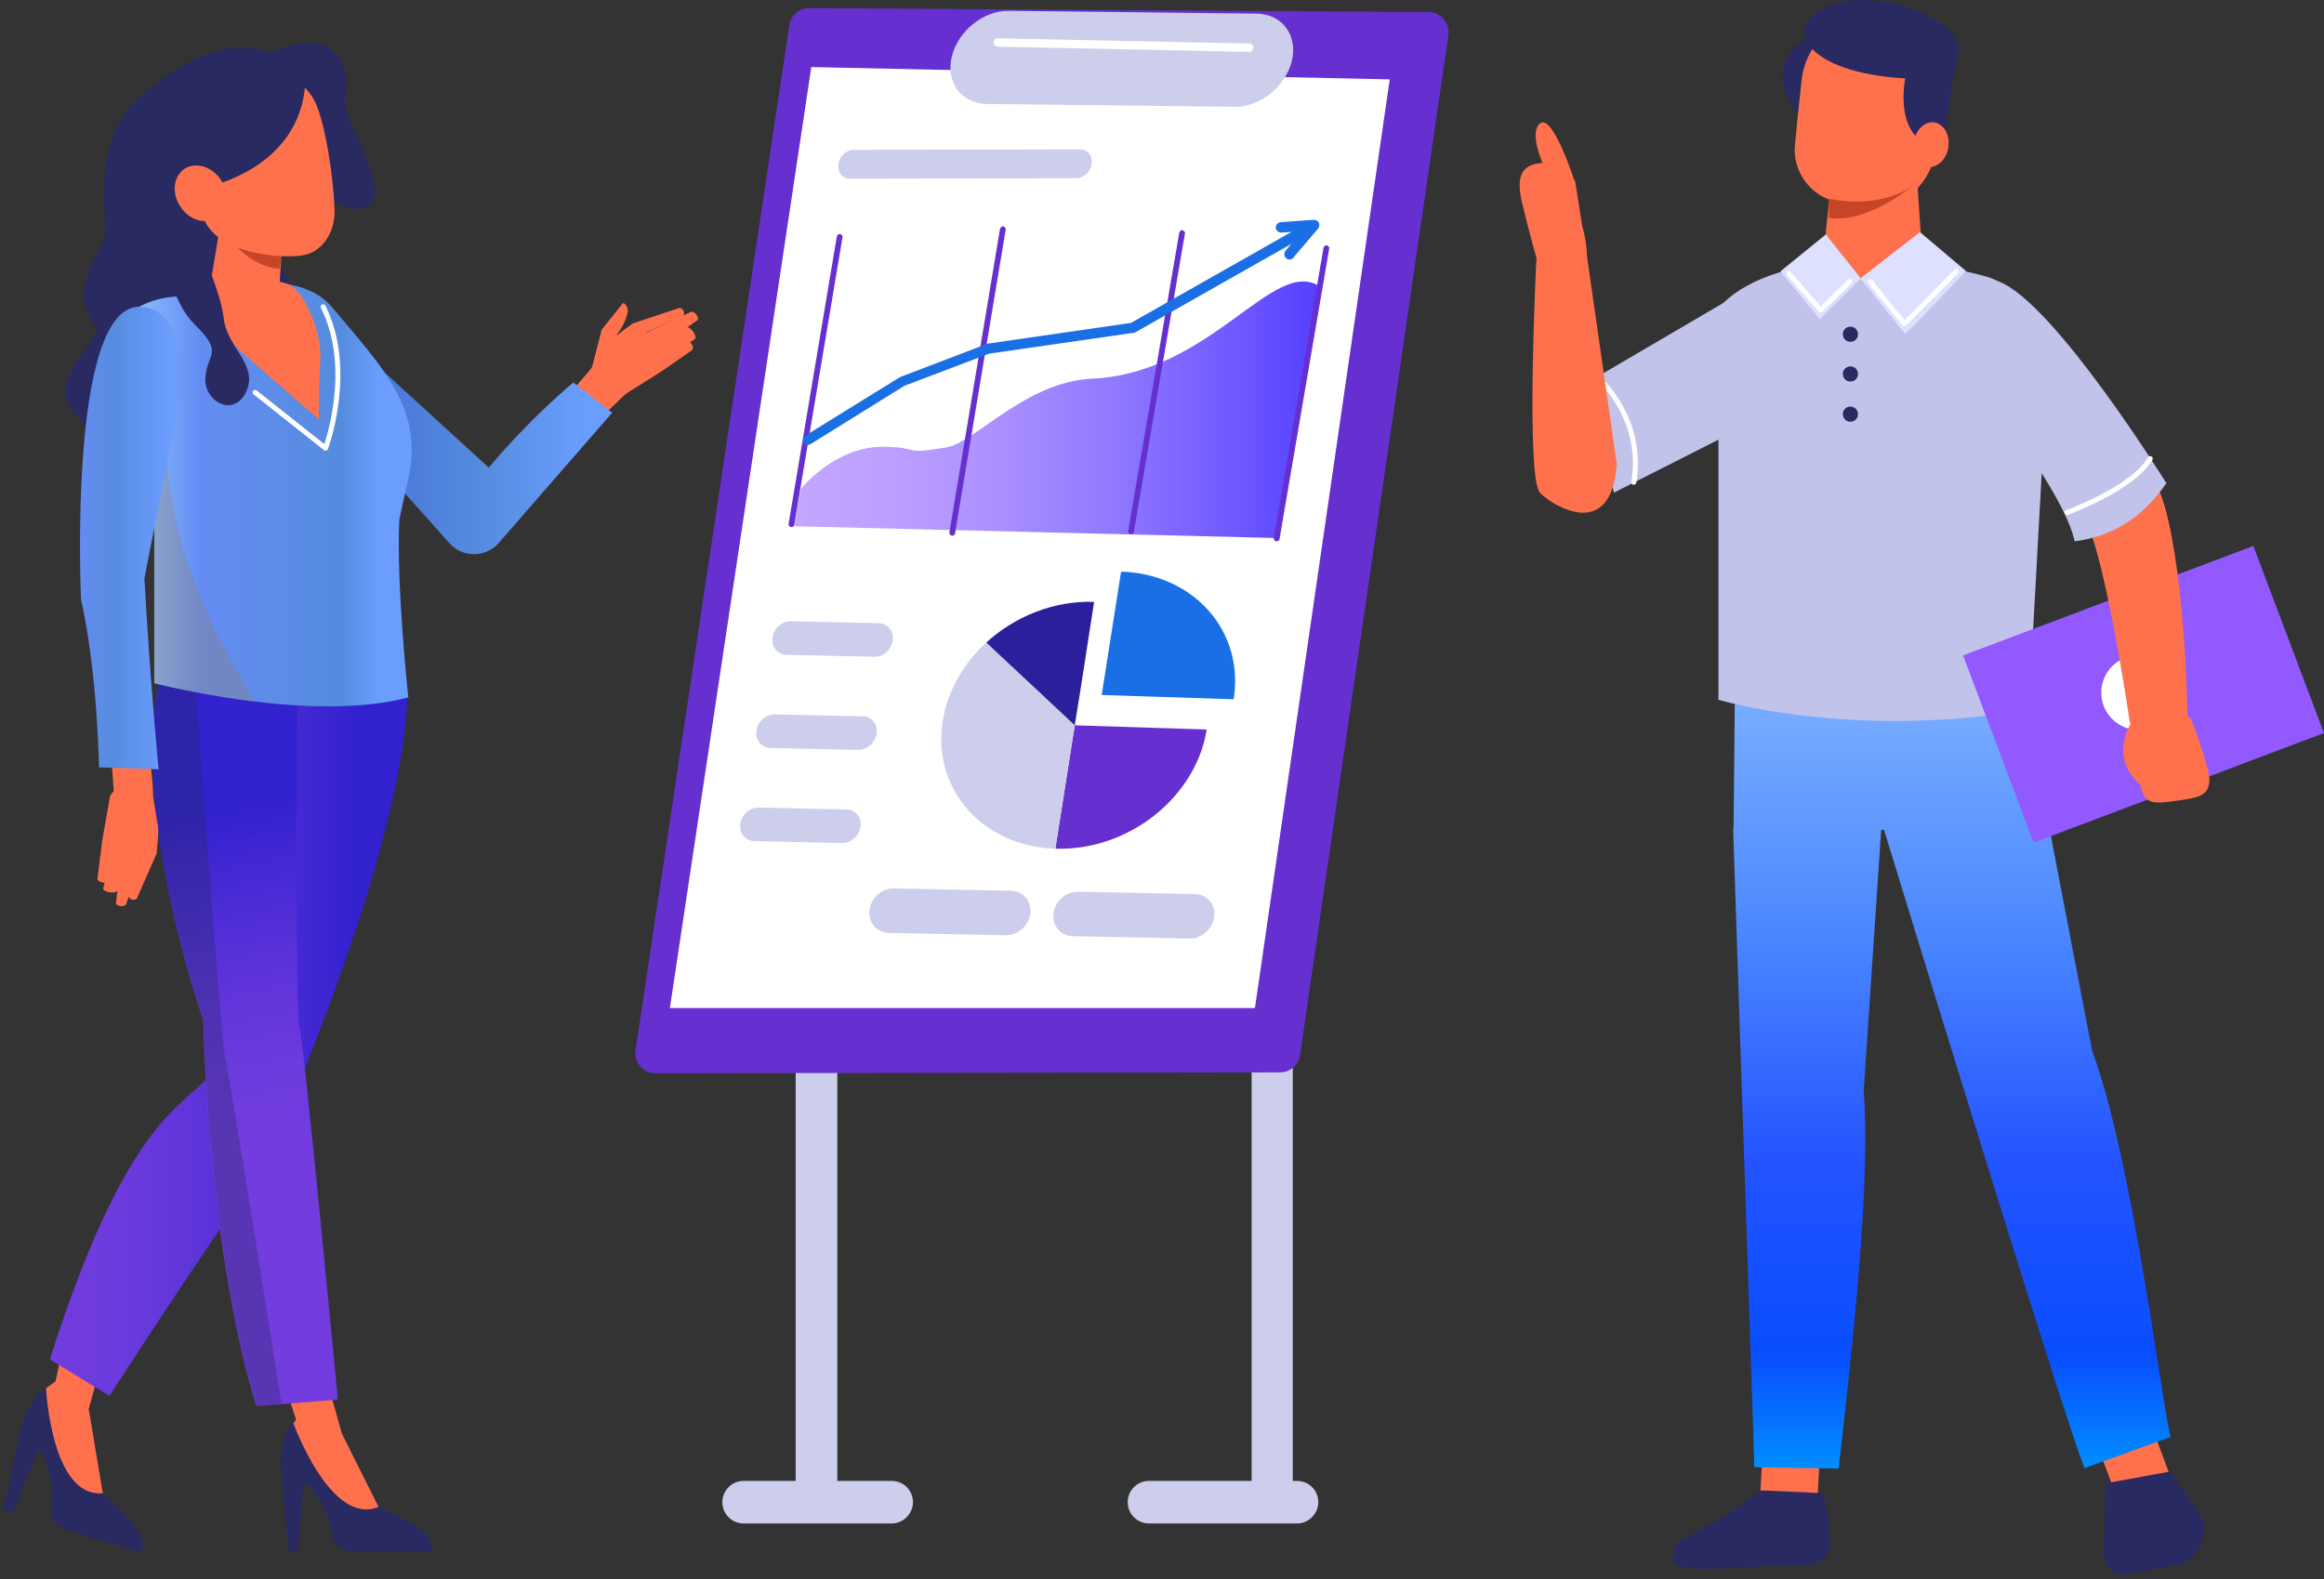<svg xmlns="http://www.w3.org/2000/svg" width="462" height="314" viewBox="0 0 462 314" fill="none"><rect x="0" y="0" width="462" height="314" fill="#333333" stroke="none"/><path fill-rule="evenodd" clip-rule="evenodd" d="M428.027 284.408L417.309 288.451L422.856 303.025L433.481 298.982L428.027 284.408Z" fill="#FF714D"></path><path fill-rule="evenodd" clip-rule="evenodd" d="M350.553 285.819L361.93 286.478L361.084 302.085L349.707 301.427L350.553 285.819Z" fill="#FF714D"></path><path fill-rule="evenodd" clip-rule="evenodd" d="M332.594 309.701C332.5 310.171 332.688 310.735 333.064 311.017C333.44 311.393 337.483 312.052 338.048 312.052C343.125 311.958 352.809 311.205 359.579 311.111C360.613 311.111 361.648 310.641 362.494 309.889C363.246 309.137 363.716 308.197 363.81 307.162C363.998 303.401 362.494 296.914 362.494 296.914L350.177 296.35C350.177 296.35 340.868 303.213 335.509 305.47C333.158 306.598 332.876 307.444 332.594 309.701Z" fill="#292A61"></path><path fill-rule="evenodd" clip-rule="evenodd" d="M361.083 6.568C361.083 6.568 348.86 11.082 357.322 22.741C365.784 34.399 361.083 6.568 361.083 6.568Z" fill="#292A61"></path><path fill-rule="evenodd" clip-rule="evenodd" d="M358.167 15.781C358.637 11.832 360.705 8.26 363.808 5.909C367.005 3.558 370.954 2.524 374.903 3.276C382.425 4.593 387.69 11.55 386.844 19.166C386.374 23.585 385.528 25.184 385.058 29.321C384.776 32.142 382.707 36.373 380.45 38.065C378.194 39.758 376.219 42.014 373.493 41.544C370.954 41.074 368.133 40.604 365.595 40.228C360.047 39.287 356.192 34.116 356.85 28.569C357.227 24.526 357.697 20.012 358.167 15.781Z" fill="#FF714D"></path><path fill-rule="evenodd" clip-rule="evenodd" d="M378.759 15.595C378.759 15.595 375.938 28.57 386.281 29.604C386.281 29.604 387.88 16.253 389.29 10.329C390.794 4.406 372.93 -2.928 363.433 1.209C353.937 5.346 358.92 14.466 378.759 15.595Z" fill="#292A61"></path><path fill-rule="evenodd" clip-rule="evenodd" d="M384.587 24.338C382.706 24.056 380.826 25.749 380.45 28.193C380.074 30.638 381.296 32.894 383.176 33.176C385.057 33.459 386.937 31.766 387.314 29.322C387.69 26.877 386.467 24.714 384.587 24.338Z" fill="#FF714D"></path><path fill-rule="evenodd" clip-rule="evenodd" d="M374.529 164.998C385.812 201.856 410.54 282.34 414.395 291.93L431.507 285.725C429.815 279.895 424.079 231.003 415.899 208.907C410.446 180.7 405.933 156.724 403.77 145.629C403.582 143.749 403.488 142.15 403.3 141.022C403.112 139.894 402.924 138.672 402.83 137.543C402.172 132.09 400.103 115.636 400.103 115.636C387.034 122.594 369.357 124.38 348.672 116.106L345.099 115.824L344.629 164.622H344.535L348.766 291.742L365.502 292.024C368.605 265.228 371.896 233.73 370.486 216.993L373.965 165.092L374.529 164.998Z" fill="url(#paint0_linear_7784_13625)"></path><path fill-rule="evenodd" clip-rule="evenodd" d="M422.76 147.697C423.513 150.236 422.008 153.339 419.469 154.655C416.931 155.877 414.204 154.843 413.452 152.304C412.7 149.766 414.204 146.663 416.743 145.347C419.281 144.03 422.008 145.159 422.76 147.697Z" fill="white"></path><path fill-rule="evenodd" clip-rule="evenodd" d="M431.505 292.589L437.898 302.085C439.309 305.94 435.83 310.641 433.479 311.018L423.043 312.992C420.786 313.462 418.623 311.958 418.153 309.701L418.623 294.939L431.505 292.589Z" fill="#292A61"></path><path d="M252.861 298.983C255.117 298.983 256.998 297.102 256.998 294.846V47.281H248.818V294.846C248.724 297.102 250.604 298.983 252.861 298.983Z" fill="#CCCEEB"></path><path d="M162.315 298.983C164.571 298.983 166.452 297.102 166.452 294.846V47.281H158.178V294.846C158.178 297.102 160.058 298.983 162.315 298.983Z" fill="#CCCEEB"></path><path d="M258.436 209.813C258.151 211.777 256.468 213.235 254.483 213.237L130.299 213.414C127.851 213.417 125.974 211.241 126.338 208.82L156.913 5.014C157.208 3.046 158.905 1.594 160.895 1.607L283.997 2.402C286.425 2.417 288.279 4.574 287.93 6.977L258.436 209.813Z" fill="#6630D1"></path><path d="M249.476 200.445H133.169L161.282 13.338L276.273 15.783L249.476 200.445Z" fill="white"></path><path d="M222.868 113.661L219.013 138.201L245.245 139.048C247.408 125.508 237.347 114.131 222.868 113.661Z" fill="#1B6FE4"></path><path d="M239.886 145.065L213.654 144.219L209.799 168.759C224.278 169.229 237.724 158.604 239.886 145.065Z" fill="#6630D1"></path><path d="M187.421 143.373C185.258 156.912 195.319 168.289 209.798 168.759L213.653 144.219L196.071 127.765C191.558 131.902 188.361 137.355 187.421 143.373Z" fill="#CCCEEB"></path><path d="M217.508 119.679C209.516 119.397 201.712 122.594 196.07 127.765L213.653 144.22L214.969 136.04L217.508 119.679Z" fill="#2C1F9C"></path><path d="M245.434 21.236L196.165 20.672C191.088 20.578 187.985 16.347 189.208 11.269C190.43 6.192 195.507 2.055 200.584 2.149L249.853 2.713C254.93 2.807 258.033 7.038 256.811 12.116C255.588 17.193 250.417 21.33 245.434 21.236Z" fill="#CCCEEB"></path><path d="M199.926 185.966L176.608 185.496C174.257 185.402 172.565 183.427 172.847 180.983C173.129 178.538 175.386 176.563 177.736 176.658L201.054 177.128C203.405 177.222 205.097 179.196 204.815 181.641C204.533 184.085 202.277 186.06 199.926 185.966Z" fill="#CCCEEB"></path><path d="M173.787 130.586L156.393 130.21C154.607 130.21 153.29 128.611 153.572 126.825C153.76 124.945 155.453 123.534 157.239 123.534L174.634 123.91C176.42 123.91 177.736 125.509 177.454 127.295C177.266 129.176 175.574 130.68 173.787 130.586Z" fill="#CCCEEB"></path><path d="M170.591 149.108L153.197 148.732C151.41 148.732 150.094 147.134 150.376 145.347C150.564 143.467 152.256 142.057 154.043 142.057L171.437 142.433C173.224 142.433 174.54 144.031 174.258 145.818C174.07 147.698 172.378 149.108 170.591 149.108Z" fill="#CCCEEB"></path><path d="M167.394 167.631L149.999 167.255C148.213 167.255 146.897 165.656 147.179 163.87C147.367 161.989 149.059 160.579 150.846 160.579L168.24 160.955C170.027 160.955 171.343 162.554 171.061 164.34C170.873 166.221 169.18 167.631 167.394 167.631Z" fill="#CCCEEB"></path><path d="M236.502 186.623L213.184 186.153C210.834 186.059 209.141 184.084 209.423 181.64C209.705 179.195 211.962 177.221 214.313 177.315L237.63 177.785C239.981 177.879 241.673 179.853 241.391 182.298C241.015 184.743 238.853 186.717 236.502 186.623Z" fill="#CCCEEB"></path><path d="M214.688 29.698L169.745 29.792C168.241 29.792 166.83 31.109 166.642 32.707C166.454 34.305 167.488 35.528 168.993 35.528L213.936 35.434C215.441 35.434 216.851 34.117 217.039 32.519C217.227 30.921 216.193 29.698 214.688 29.698Z" fill="#CCCEEB"></path><path d="M159.214 97.207C159.214 97.207 165.984 88.651 175.762 88.839C183.19 88.933 179.053 90.531 188.267 88.933C193.721 87.993 203.969 75.864 217.132 75.299C240.92 74.171 253.144 50.947 262.358 56.965L253.802 106.985L157.897 104.635L159.214 97.207Z" fill="url(#paint1_linear_7784_13625)"></path><path d="M157.334 104.823H157.24C156.957 104.729 156.675 104.447 156.769 104.165L166.36 46.998C166.454 46.716 166.736 46.434 167.018 46.528C167.3 46.622 167.582 46.904 167.488 47.186L157.898 104.353C157.804 104.635 157.616 104.823 157.334 104.823Z" fill="#6630D1"></path><path d="M253.802 107.644H253.708C253.426 107.55 253.144 107.268 253.238 106.986L263.111 49.255C263.205 48.973 263.487 48.691 263.769 48.785C264.051 48.879 264.333 49.161 264.239 49.443L254.366 107.174C254.366 107.362 254.084 107.644 253.802 107.644Z" fill="#6630D1"></path><path d="M224.842 106.234H224.748C224.466 106.14 224.184 105.857 224.278 105.575L234.433 46.246C234.527 45.964 234.809 45.682 235.091 45.776C235.373 45.87 235.655 46.152 235.561 46.434L225.407 105.763C225.407 105.951 225.124 106.234 224.842 106.234Z" fill="#6630D1"></path><path d="M189.301 106.516H189.207C188.925 106.422 188.643 106.14 188.737 105.858L198.798 45.494C198.892 45.212 199.174 44.93 199.456 45.024C199.738 45.118 200.02 45.4 199.926 45.682L189.865 106.046C189.865 106.328 189.583 106.516 189.301 106.516Z" fill="#6630D1"></path><path d="M160.624 88.463C160.248 88.463 159.966 88.275 159.778 87.993C159.496 87.523 159.59 86.865 160.154 86.583L178.865 75.018C178.959 75.018 178.959 74.924 179.053 74.924L196.071 68.436C196.165 68.436 196.259 68.436 196.259 68.342L224.843 64.205L259.819 44.366C260.289 44.084 260.948 44.272 261.23 44.742C261.512 45.212 261.324 45.87 260.854 46.152L225.689 66.085C225.595 66.179 225.407 66.18 225.313 66.18L196.635 70.317L179.805 76.71L161.188 88.275C161 88.369 160.812 88.463 160.624 88.463Z" fill="#1B6FE4"></path><path d="M256.34 51.606C256.058 51.606 255.87 51.512 255.682 51.324C255.212 50.948 255.212 50.29 255.588 49.82L258.879 45.965L254.742 46.247C254.177 46.247 253.707 45.871 253.613 45.306C253.613 44.742 253.989 44.272 254.554 44.178L261.135 43.708C261.605 43.708 261.981 43.896 262.169 44.272C262.357 44.648 262.263 45.118 262.075 45.4L257.186 51.136C256.998 51.512 256.622 51.606 256.34 51.606Z" fill="#1B6FE4"></path><path d="M198.328 8.448L248.349 9.482" stroke="white" stroke-width="1.668" stroke-miterlimit="10" stroke-linecap="round" stroke-linejoin="round"></path><path d="M257.846 302.932H228.417C226.066 302.932 224.186 301.051 224.186 298.701C224.186 296.35 226.066 294.47 228.417 294.47H257.846C260.197 294.47 262.077 296.35 262.077 298.701C262.077 300.957 260.197 302.932 257.846 302.932Z" fill="#CCCEEB"></path><path d="M177.264 302.932H147.835C145.484 302.932 143.604 301.051 143.604 298.701C143.604 296.35 145.484 294.47 147.835 294.47H177.264C179.615 294.47 181.495 296.35 181.495 298.701C181.495 300.957 179.615 302.932 177.264 302.932Z" fill="#CCCEEB"></path><path d="M117.747 73.043L112.952 78.59L117.653 84.796L124.893 77.838L117.747 73.043Z" fill="#FF714D"></path><path d="M53.905 10.517C53.905 10.517 54.093 10.423 54.469 10.235C56.538 9.295 63.59 6.38 67.069 11.176C71.206 16.817 66.504 17.663 70.171 25.467C73.838 33.271 77.317 40.887 71.017 41.545C64.718 42.203 48.922 22.082 48.922 22.082L53.905 10.517Z" fill="#292A61"></path><path d="M30.117 17.382C30.117 17.382 22.313 21.425 20.997 33.272C19.68 45.119 22.877 44.179 19.022 50.948C15.167 57.718 16.954 62.419 19.022 64.676C21.091 66.932 9.244 74.924 14.227 81.506C19.21 88.088 30.399 93.071 30.399 93.071L64.718 71.728L50.614 41.734L52.025 22.929L30.117 17.382Z" fill="#292A61"></path><path d="M113.986 76.052C113.986 76.052 105.806 82.728 97.156 92.977L72.897 70.787C72.897 70.787 67.82 85.267 69.606 86.395C70.829 87.241 82.3 100.123 89.352 108.021C92.078 111.123 97.061 110.841 99.506 107.55L121.696 82.07L113.986 76.052Z" fill="url(#paint2_linear_7784_13625)"></path><path d="M15.826 287.229L9.902 279.99C19.399 234.764 17.424 258.928 36.887 221.883C36.981 221.977 25.51 248.586 15.826 287.229Z" fill="#FF714D"></path><path d="M80.984 137.92C80.326 168.007 56.444 223.105 53.999 227.619C47.794 239.371 44.879 241.91 21.749 277.545L9.902 270.305C26.827 217.276 38.392 220.473 44.597 210.412C44.597 210.412 44.785 176.564 58.795 133.595L80.984 137.92Z" fill="url(#paint3_linear_7784_13625)"></path><path d="M54.093 139.8C54.093 139.8 55.974 196.684 56.914 200.257C57.854 203.83 55.786 243.132 63.778 270.493C71.864 297.76 70.924 298.042 70.924 298.042L60.675 287.981C46.195 241.345 41.118 250.372 42.434 195.838C42.434 195.838 43.375 188.786 34.442 144.313L54.093 139.8Z" fill="#FF714D"></path><path d="M57.384 308.573H59.17L60.392 294.752C63.965 297.666 65.47 301.803 66.41 306.222C67.162 307.727 68.667 308.573 70.359 308.573H80.89H85.685C86.907 305.47 82.676 303.026 75.248 299.547L65.094 290.521L61.427 284.409L58.23 282.811C56.068 284.315 55.691 290.05 55.879 292.307L57.384 308.573Z" fill="#292A61"></path><path d="M58.324 282.998C58.324 282.998 65.752 303.589 75.249 299.64L67.821 284.785L61.709 278.579L58.324 282.998Z" fill="#FF714D"></path><path d="M0.688 300.299L2.474 300.863L7.739 288.076C10.278 291.931 10.466 296.256 10.09 300.769C10.372 302.368 11.594 303.684 13.099 304.154L23.159 307.257L27.766 308.667C29.835 306.129 26.544 302.462 20.433 296.914L13.381 285.349L11.688 278.486L9.15 276.041C6.611 276.887 4.636 282.153 4.072 284.409L0.688 300.299Z" fill="#292A61"></path><path d="M9.149 276.041C9.149 276.041 10.184 297.854 20.432 296.914L17.706 280.554L13.662 272.844L9.149 276.041Z" fill="#FF714D"></path><path d="M59.076 139.33C59.076 139.33 58.606 200.727 59.546 204.3C60.486 207.779 67.162 278.297 67.162 278.297L50.99 279.613C50.99 279.613 42.058 254.133 40.365 202.702C40.365 202.702 25.416 160.579 31.997 133.688L59.076 139.33Z" fill="url(#paint4_linear_7784_13625)"></path><path opacity="0.34" d="M38.862 135.099C38.862 135.099 43.845 206.933 44.785 210.506C45.725 213.985 55.974 279.237 55.974 279.237L51.085 279.613C51.085 279.613 42.153 254.133 40.46 202.702C40.46 202.702 25.51 160.579 32.092 133.688L38.862 135.099Z" fill="#292A61"></path><path d="M36.981 58.94C36.981 58.94 20.339 57.53 19.681 75.958L30.681 83.574V135.851C30.681 135.851 61.521 143.938 81.172 138.672C81.172 138.672 78.728 116.107 79.386 103.319C79.386 103.319 80.796 96.738 81.172 95.233C84.181 81.506 76.659 73.702 65.94 61.009C57.948 51.512 36.981 58.94 36.981 58.94Z" fill="url(#paint5_linear_7784_13625)"></path><path opacity="0.21" d="M31.433 79.061C31.433 79.061 20.244 57.624 19.586 75.958L30.587 83.574V135.852C30.587 135.852 39.425 138.202 50.708 139.518C34.536 112.816 34.348 102.003 31.433 79.061Z" fill="#A8731F"></path><path d="M62.649 64.675C64.624 71.162 63.119 71.821 63.401 83.385C63.401 83.385 47.041 69.376 36.98 60.068C42.246 56.683 48.075 53.674 57.008 56.401C59.64 57.247 61.803 62.042 62.649 64.675Z" fill="#FF714D"></path><path d="M115.961 75.394L121.697 67.59C122.919 66.274 125.458 64.581 125.458 64.581C125.552 64.487 125.646 64.393 125.834 64.299L134.86 61.291C135.612 60.914 136.458 62.325 135.706 62.795L128.56 65.992C128.56 65.992 128.654 65.992 128.654 66.086C128.748 65.992 128.843 65.992 128.937 65.898L137.305 62.043C138.057 61.667 139.279 63.359 138.527 63.735L136.552 65.145C137.305 64.769 138.809 67.12 138.057 67.496L137.117 68.06C137.493 68.154 138.151 69.377 137.399 69.753L131.287 73.984L123.953 78.591C121.133 80.001 115.491 77.745 115.961 75.394Z" fill="#FF714D"></path><path fill-rule="evenodd" clip-rule="evenodd" d="M56.256 45.306C56.256 45.306 55.692 54.708 55.221 62.512C55.127 64.581 53.905 66.461 52.025 67.308C50.144 68.248 47.982 68.06 46.195 66.837C45.631 66.461 45.067 66.085 44.597 65.709C42.246 64.111 41.024 61.29 41.494 58.469C42.716 51.23 44.879 38.16 44.879 38.16L56.256 45.306Z" fill="#FF714D"></path><path fill-rule="evenodd" clip-rule="evenodd" d="M55.974 50.195C55.974 50.195 49.58 50.76 46.571 48.503C46.571 48.503 50.144 53.016 55.598 53.486L55.974 50.195Z" fill="#C44627"></path><path fill-rule="evenodd" clip-rule="evenodd" d="M35.852 27.442C34.912 23.587 37.263 19.826 41.118 18.886C45.161 17.946 50.332 16.723 54.375 15.689C58.23 14.749 61.427 17.287 62.931 20.954C64.718 25.279 66.222 34.682 66.504 41.64C66.692 45.589 64.53 49.726 60.675 50.666C56.632 51.606 43.468 50.666 40.554 43.614C38.391 38.255 37.263 33.083 35.852 27.442Z" fill="#FF714D"></path><path fill-rule="evenodd" clip-rule="evenodd" d="M20.996 38.443C20.996 38.443 24.099 21.988 30.116 17.381C38.767 10.611 48.263 5.346 60.58 14.09C60.58 14.09 64.153 37.126 28.33 39.289L20.996 38.443Z" fill="#292A61"></path><path fill-rule="evenodd" clip-rule="evenodd" d="M35.852 41.075C37.639 43.802 40.835 44.742 43.092 43.332C45.349 41.827 45.725 38.442 43.938 35.81C42.152 33.083 38.955 32.143 36.698 33.553C34.442 35.057 34.066 38.442 35.852 41.075Z" fill="#FF714D"></path><path d="M117.56 73.513L119.628 65.521L123.859 60.256C123.859 60.256 125.27 60.632 124.611 62.794C123.953 64.957 122.731 66.367 122.731 66.367L121.603 70.599L117.56 73.513Z" fill="#FF714D"></path><path d="M39.896 49.537C39.896 49.537 43.844 57.811 44.503 63.452C45.161 69.094 51.461 72.573 48.922 77.932C46.383 83.197 40.366 79.719 40.836 74.923C41.306 70.128 44.409 70.222 38.861 64.675C33.22 59.127 32.75 49.349 33.22 49.537C33.69 49.725 39.896 49.537 39.896 49.537Z" fill="#292A61"></path><path d="M30.211 157.101L31.433 164.528C31.527 166.315 31.151 169.324 31.151 169.324C31.151 169.418 31.151 169.606 31.151 169.7L27.296 178.444C27.108 179.29 25.416 178.914 25.604 178.068L27.954 170.64H27.86C27.86 170.734 27.86 170.828 27.86 170.922L25.134 179.666C24.946 180.512 22.877 180.23 23.065 179.478L23.347 177.034C23.159 177.88 20.338 177.41 20.526 176.563L20.808 175.435C20.526 175.623 19.21 175.341 19.398 174.495L20.338 167.067L21.843 158.511C22.595 155.784 28.801 155.22 30.211 157.101Z" fill="#FF714D"></path><path d="M21.936 148.263L22.783 159.263C22.783 159.263 30.211 160.204 30.399 158.135C30.587 156.067 29.27 146.946 29.27 146.946L21.936 148.263Z" fill="#FF714D"></path><path d="M27.954 61.008C13.381 60.256 16.108 119.209 16.108 119.209C19.398 133.688 19.68 152.587 19.68 152.587L31.527 152.963C31.527 152.963 29.929 136.791 28.707 114.978L34.536 85.36C34.348 85.266 39.707 61.572 27.954 61.008Z" fill="url(#paint6_linear_7784_13625)"></path><path d="M50.708 78.026L64.718 89.121C64.718 89.121 70.547 73.607 64.247 61.008" stroke="white" stroke-width="0.991" stroke-miterlimit="10" stroke-linecap="round" stroke-linejoin="round"></path><path fill-rule="evenodd" clip-rule="evenodd" d="M315.763 75.958L320.84 97.96L341.619 87.429V139.142C341.619 139.142 368.04 147.134 403.299 141.117L405.932 93.165C405.932 93.165 410.539 59.41 394.837 54.991C379.135 50.572 353.654 49.632 342.559 60.256L315.763 75.958Z" fill="#C1C3EB"></path><path d="M447.952 108.555L390.244 130.328L404.284 167.539L461.991 145.766L447.952 108.555Z" fill="#9259FF"></path><path d="M428.096 144.539C431.861 142.909 433.591 138.536 431.96 134.772C430.33 131.007 425.957 129.277 422.193 130.908C418.429 132.538 416.699 136.911 418.329 140.675C419.959 144.439 424.332 146.169 428.096 144.539Z" fill="white"></path><path fill-rule="evenodd" clip-rule="evenodd" d="M435.549 142.903C435.549 142.903 439.498 152.963 439.216 155.408C438.934 157.852 437.711 158.51 433.762 159.075C429.719 159.545 426.335 160.673 425.676 156.63C425.018 152.587 425.582 156.16 425.582 156.16C425.582 156.16 422.009 153.433 422.103 149.202C422.197 144.971 424.172 144.125 424.454 140.458C424.642 136.603 435.549 142.903 435.549 142.903Z" fill="#FF714D"></path><path fill-rule="evenodd" clip-rule="evenodd" d="M400.758 59.315C400.758 59.315 425.957 85.36 430.282 100.498C434.607 115.636 434.889 143.655 434.889 143.655L423.418 143.749C423.418 143.749 418.811 112.157 414.674 103.507C410.631 94.762 393.236 73.701 393.236 73.701L400.758 59.315Z" fill="#FF714D"></path><path fill-rule="evenodd" clip-rule="evenodd" d="M391.265 73.701C391.265 73.701 410.446 97.583 412.421 107.644C419.566 106.703 425.772 103.225 430.661 96.079C430.661 96.079 408.566 60.444 397.471 56.025C386.282 51.511 391.265 73.701 391.265 73.701Z" fill="#C1C3EB"></path><path fill-rule="evenodd" clip-rule="evenodd" d="M382.612 58.093L381.013 34.211L363.995 36.185L361.738 57.999C367.756 53.956 374.902 55.084 382.612 58.093Z" fill="#FF714D"></path><path fill-rule="evenodd" clip-rule="evenodd" d="M362.964 46.623L353.938 53.957L361.741 63.453L369.922 55.367L362.964 46.623Z" fill="#DDE0FF"></path><path fill-rule="evenodd" clip-rule="evenodd" d="M369.826 55.367L381.673 46.152L390.794 53.862C390.794 53.862 378.852 66.65 378.664 66.368C378.57 66.179 369.826 55.367 369.826 55.367Z" fill="#DDE0FF"></path><path fill-rule="evenodd" clip-rule="evenodd" d="M369.357 66.461C369.357 67.308 368.699 67.966 367.853 67.966C367.007 67.966 366.349 67.308 366.349 66.461C366.349 65.615 367.007 64.957 367.853 64.957C368.699 64.957 369.357 65.615 369.357 66.461Z" fill="#292A61"></path><path fill-rule="evenodd" clip-rule="evenodd" d="M369.357 74.359C369.357 75.205 368.699 75.863 367.853 75.863C367.007 75.863 366.349 75.205 366.349 74.359C366.349 73.513 367.007 72.855 367.853 72.855C368.699 72.855 369.357 73.513 369.357 74.359Z" fill="#292A61"></path><path fill-rule="evenodd" clip-rule="evenodd" d="M369.357 82.351C369.357 83.197 368.699 83.856 367.853 83.856C367.007 83.856 366.349 83.197 366.349 82.351C366.349 81.505 367.007 80.847 367.853 80.847C368.699 80.847 369.357 81.505 369.357 82.351Z" fill="#292A61"></path><path d="M410.914 101.908C410.914 101.908 423.889 97.207 427.462 91.189" stroke="white" stroke-width="0.991" stroke-miterlimit="10" stroke-linecap="round" stroke-linejoin="round"></path><path d="M318.301 75.769C318.301 75.769 326.857 83.573 324.788 95.891" stroke="white" stroke-width="0.991" stroke-miterlimit="10" stroke-linecap="round" stroke-linejoin="round"></path><path fill-rule="evenodd" clip-rule="evenodd" d="M307.301 33.928C307.301 33.928 303.634 26.5 306.173 24.526C308.711 22.551 313.036 36.091 313.036 36.091L307.959 38.724L307.301 33.928Z" fill="#FF714D"></path><path fill-rule="evenodd" clip-rule="evenodd" d="M305.7 52.263C305.7 52.263 304.007 46.246 302.597 40.416C301.093 34.117 302.973 32.048 308.615 32.425C310.213 32.519 313.128 35.997 313.128 35.997L314.538 44.93C314.538 44.93 317.547 54.896 312.752 56.306C307.956 57.717 305.7 52.263 305.7 52.263Z" fill="#FF714D"></path><path fill-rule="evenodd" clip-rule="evenodd" d="M321.404 92.225L315.293 49.632L305.42 51.606C305.42 51.606 303.258 95.139 306.172 98.054C309.181 100.969 320.37 107.456 321.404 92.225Z" fill="#FF714D"></path><path d="M355.627 54.427L361.927 61.666L367.756 55.931" stroke="white" stroke-width="0.991" stroke-miterlimit="10" stroke-linecap="round" stroke-linejoin="round"></path><path d="M371.803 56.025L378.572 64.393L388.915 53.956" stroke="white" stroke-width="0.991" stroke-miterlimit="10" stroke-linecap="round" stroke-linejoin="round"></path><path fill-rule="evenodd" clip-rule="evenodd" d="M363.621 39.476C363.621 39.476 372.46 41.827 379.887 37.22C379.887 37.22 370.955 44.554 363.527 43.331L363.621 39.476Z" fill="#C44627"></path><defs><linearGradient id="paint0_linear_7784_13625" x1="387.916" y1="291.997" x2="387.916" y2="115.624" gradientUnits="userSpaceOnUse"><stop stop-color="#008DFF"></stop><stop offset="0.128" stop-color="#094EFF"></stop><stop offset="0.342" stop-color="#2353FF"></stop><stop offset="0.614" stop-color="#4C89FF"></stop><stop offset="0.93" stop-color="#85B6FF"></stop></linearGradient><linearGradient id="paint1_linear_7784_13625" x1="157.964" y1="81.495" x2="262.399" y2="81.495" gradientUnits="userSpaceOnUse"><stop stop-color="#C3A6FF"></stop><stop offset="0.159" stop-color="#BDA1FF"></stop><stop offset="0.365" stop-color="#AD92FF"></stop><stop offset="0.599" stop-color="#9279FF"></stop><stop offset="0.851" stop-color="#6D57FF"></stop><stop offset="1" stop-color="#5340FF"></stop></linearGradient><linearGradient id="paint2_linear_7784_13625" x1="69.178" y1="90.487" x2="121.617" y2="90.487" gradientUnits="userSpaceOnUse"><stop stop-color="#466FD8"></stop><stop offset="0.505" stop-color="#558CDE"></stop><stop offset="0.902" stop-color="#6B9DFF"></stop></linearGradient><linearGradient id="paint3_linear_7784_13625" x1="10.027" y1="205.646" x2="81.009" y2="205.646" gradientUnits="userSpaceOnUse"><stop stop-color="#723CDE"></stop><stop offset="0.192" stop-color="#6C3ADD"></stop><stop offset="0.443" stop-color="#5C33D9"></stop><stop offset="0.725" stop-color="#4127D3"></stop><stop offset="0.858" stop-color="#3221CF"></stop></linearGradient><linearGradient id="paint4_linear_7784_13625" x1="58.127" y1="226.767" x2="42.624" y2="150.083" gradientUnits="userSpaceOnUse"><stop stop-color="#723CDE"></stop><stop offset="0.192" stop-color="#6C3ADD"></stop><stop offset="0.443" stop-color="#5C33D9"></stop><stop offset="0.725" stop-color="#4127D3"></stop><stop offset="0.858" stop-color="#3221CF"></stop></linearGradient><linearGradient id="paint5_linear_7784_13625" x1="19.624" y1="98.31" x2="81.747" y2="98.31" gradientUnits="userSpaceOnUse"><stop offset="0.053" stop-color="#96CDFF"></stop><stop offset="0.325" stop-color="#648CF3"></stop><stop offset="0.777" stop-color="#558CDE"></stop><stop offset="0.902" stop-color="#6B9DFF"></stop></linearGradient><linearGradient id="paint6_linear_7784_13625" x1="15.887" y1="106.977" x2="35.565" y2="106.977" gradientUnits="userSpaceOnUse"><stop stop-color="#648CF3"></stop><stop offset="0.325" stop-color="#558CDE"></stop><stop offset="0.902" stop-color="#6B9DFF"></stop></linearGradient></defs></svg>